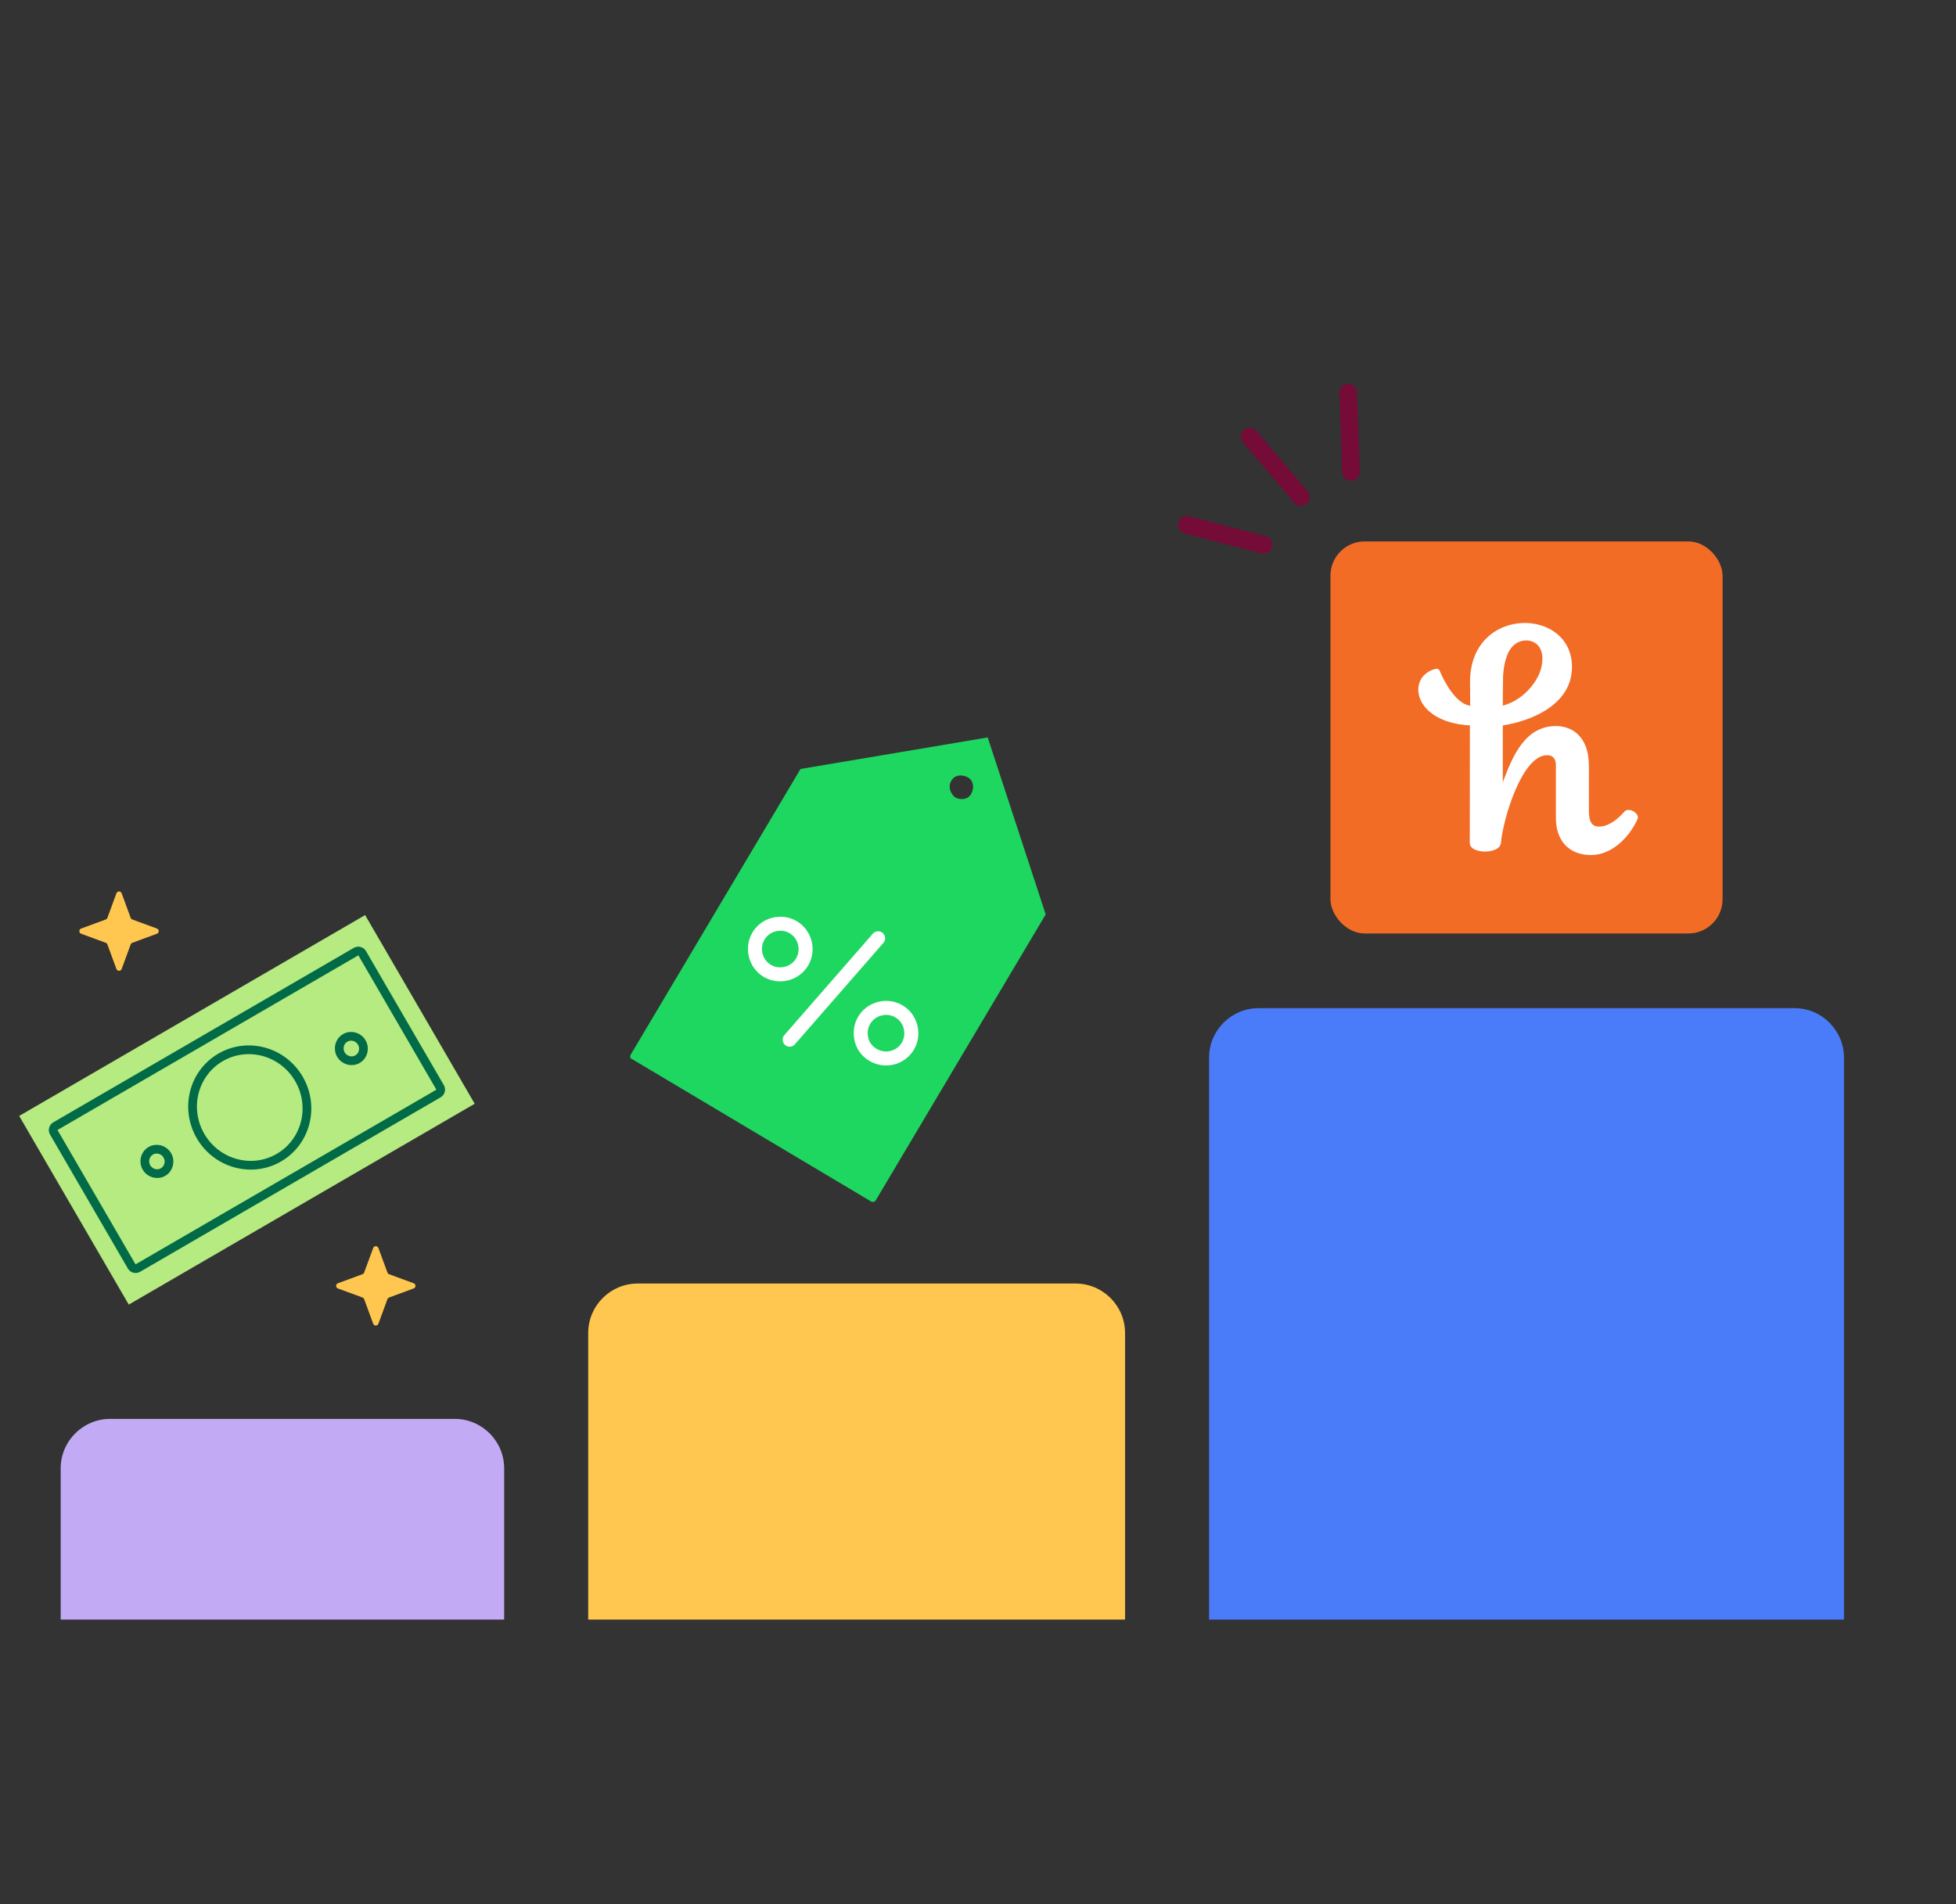 <svg width="419" height="408" viewBox="0 0 419 408" fill="none" xmlns="http://www.w3.org/2000/svg">
<rect x="0" y="0" width="419" height="408" fill="#333333" stroke="none"/>
<path d="M126 285.614C126 279.752 130.752 275 136.614 275H230.386C236.248 275 241 279.752 241 285.614V347H126V285.614Z" fill="#FFC74F"/>
<path d="M259 226.614C259 220.752 263.752 216 269.614 216H384.386C390.248 216 395 220.752 395 226.614V347H259V226.614Z" fill="#4A7BF9"/>
<rect x="285" y="116" width="84" height="84" rx="7.331" fill="#F26C25"/>
<path fill-rule="evenodd" clip-rule="evenodd" d="M321.974 145.057C322.057 142.995 322.502 140.264 323.861 138.649C325.775 136.392 329.659 136.755 330.297 140.013C330.602 141.602 330.185 143.552 329.464 144.918C327.939 147.898 325.109 150.35 321.918 151.186C321.946 149.32 321.919 146.896 321.974 145.057ZM347.996 173.865C346.386 175.733 344.334 177.181 342.363 177.097C340.144 177.014 340.366 174.255 340.366 172.696V166.148C340.394 164.894 340.394 163.641 340.255 162.414C339.895 158.765 337.758 155.84 333.736 155.56C326.746 155.281 323.972 162.053 321.919 167.624V155.421C328.022 154.474 336.483 151.047 336.732 143.246C337.149 129.983 314.818 129.511 314.9 146.199C314.928 147.481 314.928 149.933 314.928 151.214C311.932 150.768 309.519 146.367 308.409 143.747C308.27 143.385 307.883 143.19 307.522 143.301C303.333 144.389 302.723 148.818 305.553 151.827C307.883 154.307 311.599 155.254 314.872 155.421C314.846 165.089 314.846 171.052 314.846 180.691C314.984 182.057 316.843 182.42 317.925 182.447C319.145 182.475 321.42 182.113 321.531 180.525C321.919 175.788 325.941 161.802 331.406 161.802C332.682 161.802 333.292 162.637 333.292 163.864V175.259C333.292 179.995 335.956 183.171 340.81 183.199C345.11 183.199 348.883 179.633 350.769 175.537C351.352 174.228 348.856 172.89 347.996 173.865Z" fill="white"/>
<path fill-rule="evenodd" clip-rule="evenodd" d="M288.733 82.257C287.688 82.294 286.871 83.172 286.908 84.218L287.51 101.165C287.547 102.21 288.424 103.028 289.47 102.99C290.515 102.953 291.333 102.076 291.295 101.03L290.694 84.083C290.656 83.038 289.779 82.22 288.733 82.257Z" fill="#750B37"/>
<path fill-rule="evenodd" clip-rule="evenodd" d="M266.487 92.097C265.688 92.773 265.588 93.968 266.264 94.766L277.214 107.715C277.889 108.514 279.084 108.614 279.883 107.938C280.682 107.263 280.782 106.068 280.106 105.269L269.156 92.32C268.481 91.522 267.286 91.422 266.487 92.097Z" fill="#750B37"/>
<path fill-rule="evenodd" clip-rule="evenodd" d="M252.406 111.985C252.144 112.997 252.752 114.031 253.764 114.294L270.178 118.554C271.191 118.816 272.225 118.208 272.487 117.196C272.75 116.183 272.142 115.15 271.13 114.887L254.716 110.627C253.703 110.365 252.669 110.972 252.406 111.985Z" fill="#750B37"/>
<path d="M135.09 225.99L171.482 164.755L211.579 158L224 195.917L187.608 257.152C187.39 257.588 186.736 257.588 186.518 257.37L135.308 226.862C135.09 226.862 134.872 226.426 135.09 225.99ZM204.606 170.857C205.913 171.511 207.438 171.293 208.092 169.985C208.746 168.678 208.528 167.152 207.221 166.499C205.913 165.845 204.387 166.063 203.734 167.37C203.08 168.46 203.516 169.985 204.606 170.857Z" fill="#1ED760"/>
<path d="M169.152 222.754L188.105 201.028" stroke="white" stroke-width="3" stroke-linecap="round"/>
<path d="M161.905 204.724C161.135 201.796 162.83 198.868 165.758 198.098C168.685 197.327 171.613 199.022 172.384 201.95C173.154 204.878 171.459 207.806 168.531 208.576C165.604 209.347 162.676 207.651 161.905 204.724Z" stroke="white" stroke-width="3"/>
<path d="M184.558 222.754C183.788 219.826 185.482 216.898 188.41 216.128C191.338 215.357 194.266 217.052 195.036 219.98C195.807 222.908 194.111 225.835 191.184 226.606C188.256 227.376 185.174 225.527 184.558 222.754Z" stroke="white" stroke-width="3"/>
<path d="M13 314.614C13 308.752 17.752 304 23.614 304H97.386C103.248 304 108 308.752 108 314.614V347H13V314.614Z" fill="#C2ABF4"/>
<path d="M79.942 267.389C80.133 266.87 80.867 266.87 81.058 267.389L82.995 272.652C83.055 272.816 83.184 272.945 83.348 273.005L88.611 274.942C89.13 275.133 89.13 275.867 88.611 276.058L83.348 277.995C83.184 278.055 83.055 278.184 82.995 278.348L81.058 283.611C80.867 284.13 80.133 284.13 79.942 283.611L78.005 278.348C77.945 278.184 77.816 278.055 77.652 277.995L72.389 276.058C71.87 275.867 71.87 275.133 72.389 274.942L77.652 273.005C77.816 272.945 77.945 272.816 78.005 272.652L79.942 267.389Z" fill="#FFC74F"/>
<path d="M24.942 191.389C25.133 190.87 25.867 190.87 26.058 191.389L27.995 196.652C28.055 196.816 28.184 196.945 28.348 197.005L33.611 198.942C34.13 199.133 34.13 199.867 33.611 200.058L28.348 201.995C28.184 202.055 28.055 202.184 27.995 202.348L26.058 207.611C25.867 208.13 25.133 208.13 24.942 207.611L23.005 202.348C22.945 202.184 22.816 202.055 22.652 201.995L17.389 200.058C16.87 199.867 16.87 199.133 17.389 198.942L22.652 197.005C22.816 196.945 22.945 196.816 23.005 196.652L24.942 191.389Z" fill="#FFC74F"/>
<path d="M4.108 239.093L78.215 196.059L101.688 236.481L27.581 279.515L4.108 239.093Z" fill="#B5EB80"/>
<path d="M11.882 241.275L76.258 203.893C76.724 203.622 77.322 203.78 77.593 204.247L94.267 232.962C94.538 233.428 94.38 234.026 93.913 234.297L29.537 271.679C29.071 271.95 28.474 271.792 28.203 271.325L11.528 242.61C11.257 242.144 11.416 241.546 11.882 241.275Z" stroke="#006B46" stroke-width="1.87" stroke-linecap="round" stroke-linejoin="round"/>
<path d="M59.742 248.034C53.92 251.414 46.407 249.344 42.961 243.409C39.514 237.474 41.44 229.923 47.261 226.542C53.083 223.162 60.596 225.232 64.042 231.167C67.488 237.102 65.563 244.653 59.742 248.034Z" stroke="#006B46" stroke-width="1.87" stroke-linecap="round" stroke-linejoin="round"/>
<path d="M34.934 251.114C33.701 251.83 32.11 251.392 31.38 250.135C30.65 248.878 31.058 247.278 32.291 246.562C33.524 245.846 35.115 246.285 35.845 247.542C36.575 248.799 36.167 250.398 34.934 251.114Z" stroke="#006B46" stroke-width="1.87" stroke-linecap="round" stroke-linejoin="round"/>
<path d="M76.585 226.928C75.352 227.644 73.761 227.205 73.031 225.948C72.301 224.691 72.709 223.092 73.942 222.376C75.175 221.66 76.766 222.098 77.496 223.355C78.226 224.612 77.818 226.212 76.585 226.928Z" stroke="#006B46" stroke-width="1.87" stroke-linecap="round" stroke-linejoin="round"/>
</svg>
